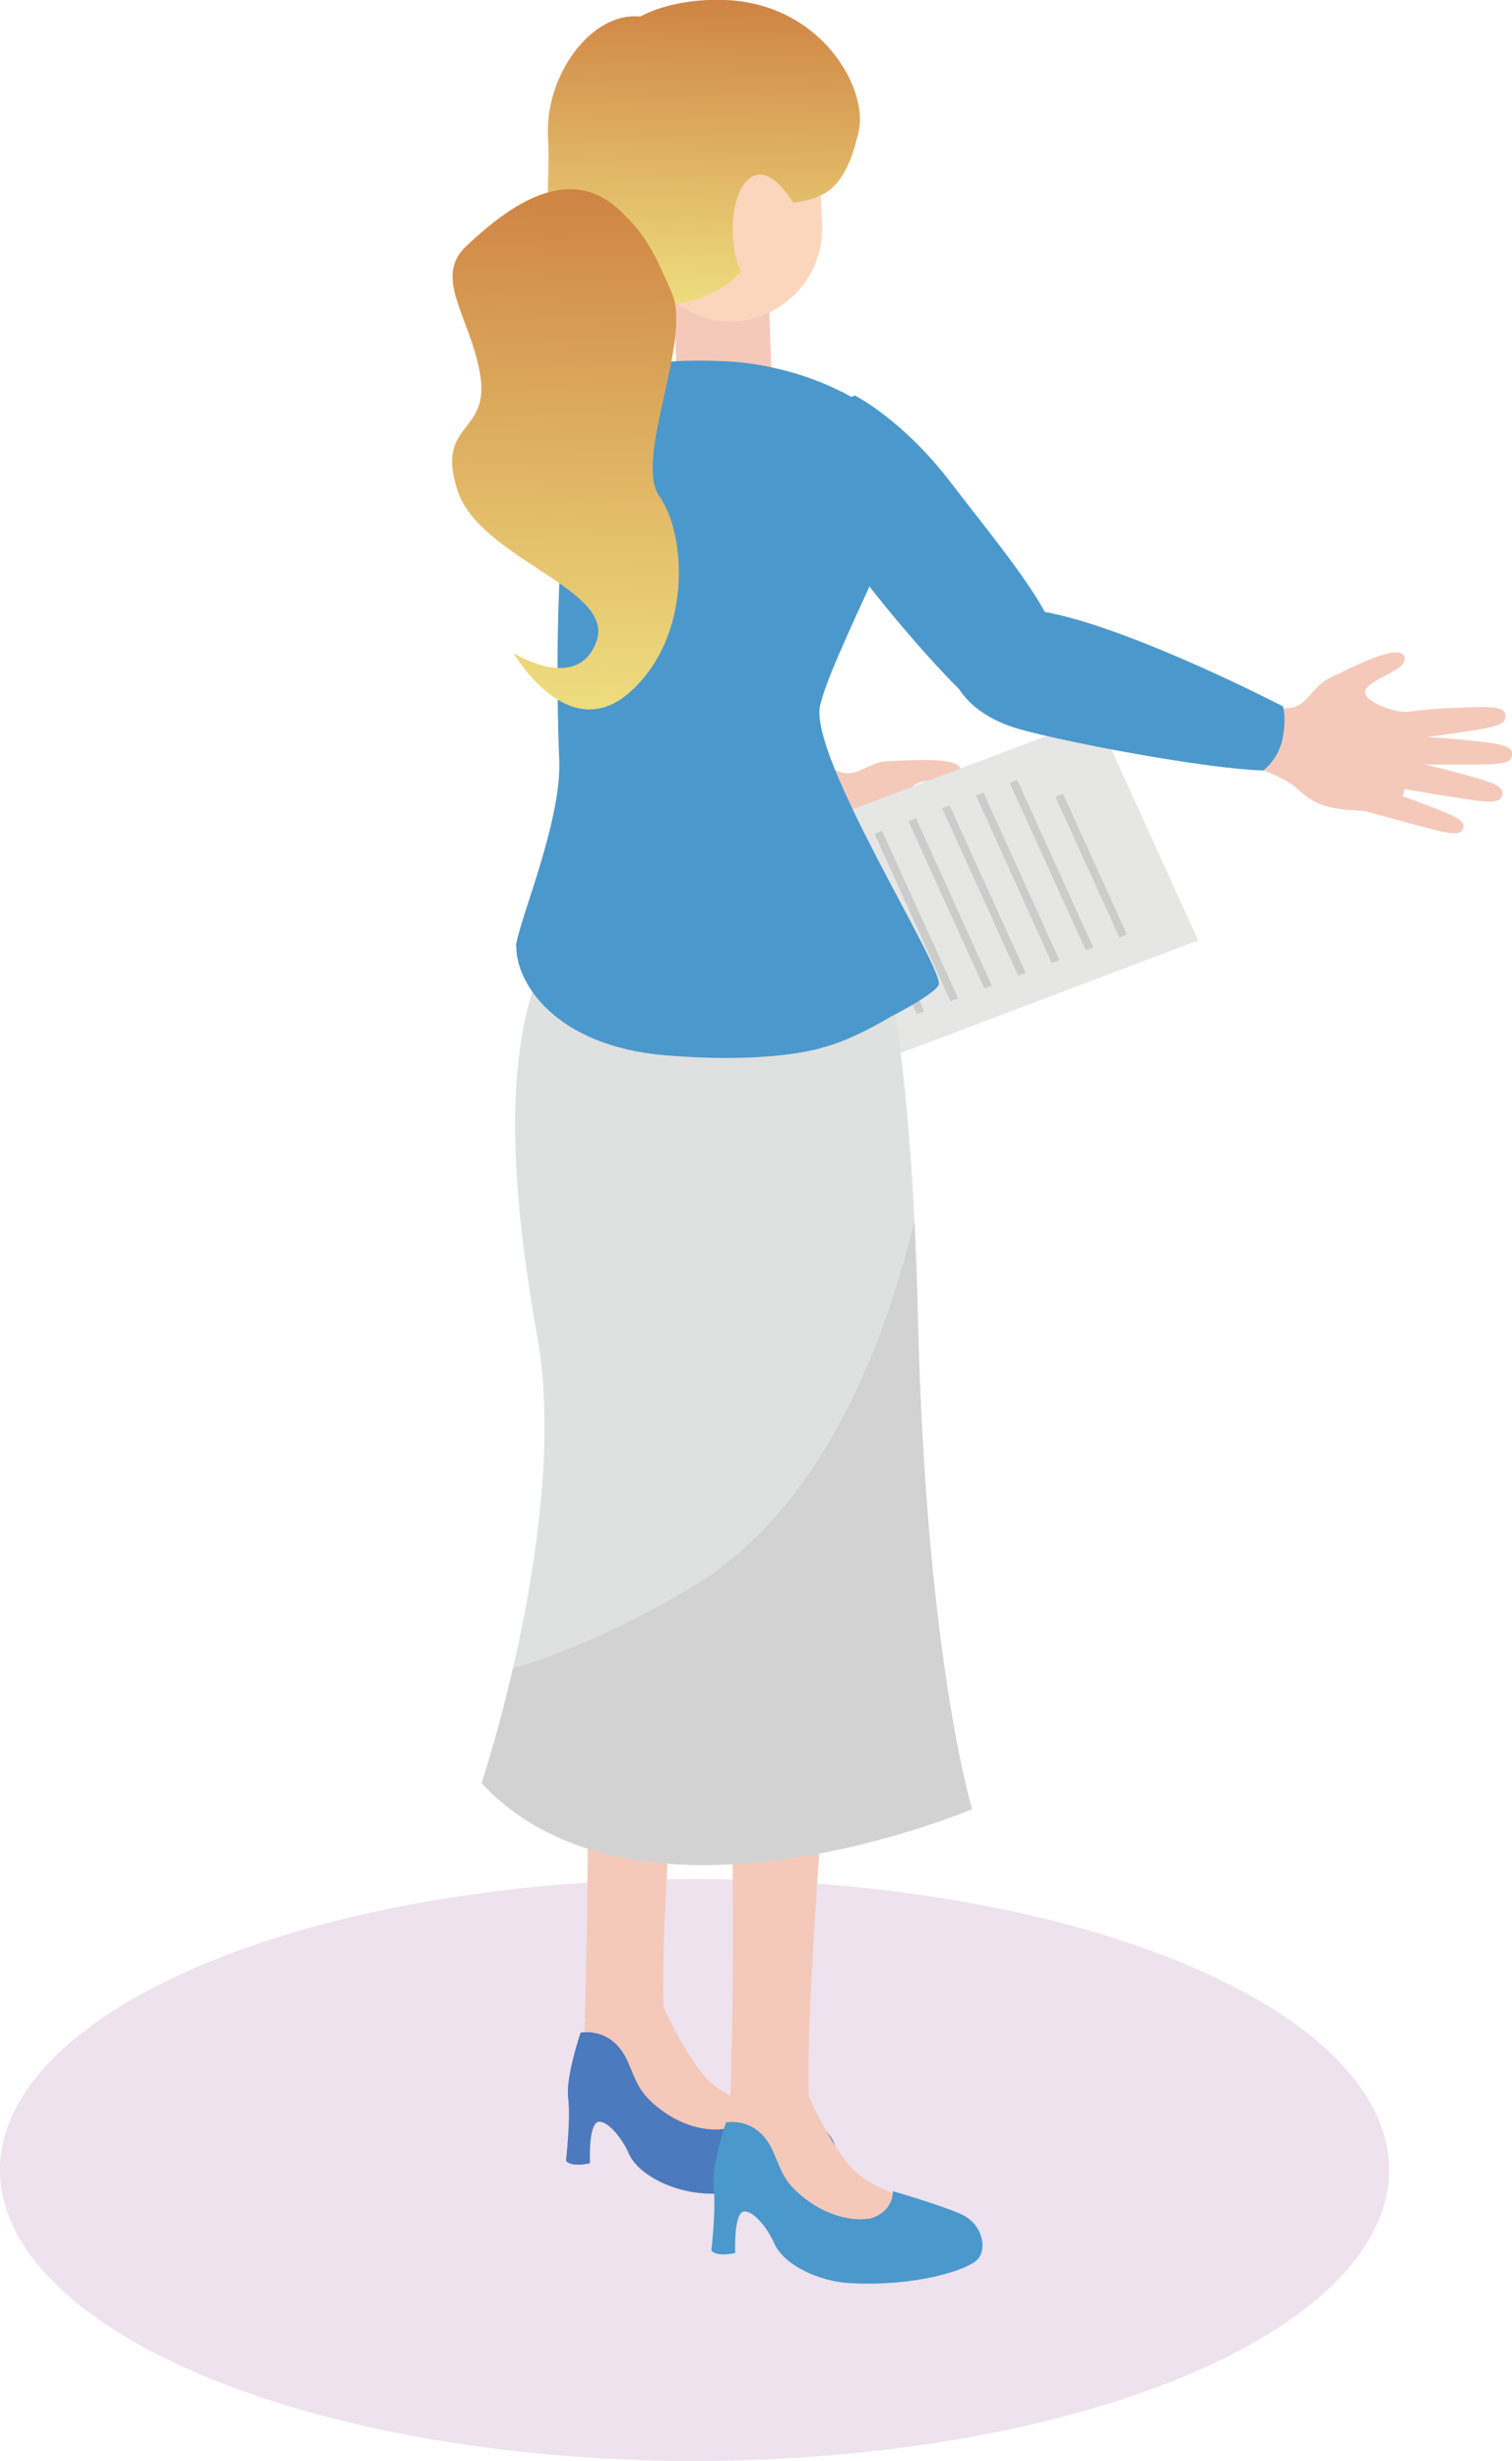 <?xml version="1.0" encoding="UTF-8"?><svg xmlns="http://www.w3.org/2000/svg" xmlns:xlink="http://www.w3.org/1999/xlink" viewBox="0 0 62 100.91"><defs><style>.cls-1{fill:#4b98cc;}.cls-2{fill:rgba(187,141,190,.25);}.cls-3{fill:url(#_称未設定グラデーション_9);}.cls-4{isolation:isolate;}.cls-5{fill:#dfe0e0;}.cls-6{fill:#4b7abe;}.cls-7{fill:url(#_称未設定グラデーション_4);}.cls-8{fill:#5d63a4;}.cls-9,.cls-10{fill:#f4c9ba;}.cls-11{fill:#50558d;}.cls-12{clip-path:url(#clippath);}.cls-10{mix-blend-mode:multiply;}.cls-13{fill:#e6e6e5;}.cls-14{fill:none;}.cls-15{fill:#ccc;}.cls-16{fill:#d2d2d3;}.cls-17{fill:#fbd6bc;}.cls-18{fill:url(#_称未設定グラデーション_9-2);}</style><linearGradient id="_称未設定グラデーション_4" x1="-831.3" y1="70.1" x2="-831.3" y2="76.54" gradientTransform="translate(-799.22 -17.05) rotate(-177.9) scale(1 -1)" gradientUnits="userSpaceOnUse"><stop offset="0" stop-color="#d77e90"/><stop offset="1" stop-color="#eaa199"/></linearGradient><clipPath id="clippath"><path class="cls-14" d="M35.67,37.49s1.64,2.68,1.97,16.59c.33,13.92,2.22,20.1,2.22,20.1,0,0-13.67,5.81-20.11-1.06,0,0,3.62-10.87,2.28-18.33-1.34-7.45-1.19-12.51,.43-15.68l1.62-3.17,11.59,1.54Z"/></clipPath><linearGradient id="_称未設定グラデーション_9" x1="-192.62" y1="10.28" x2="-192.62" y2="22.85" gradientTransform="translate(-163.17 -16.42) rotate(-178.18) scale(1 -1)" gradientUnits="userSpaceOnUse"><stop offset="0" stop-color="#cf8444"/><stop offset="1" stop-color="#eedd7f"/></linearGradient><linearGradient id="_称未設定グラデーション_9-2" x1="53.32" y1="8.04" x2="54.1" y2="29.32" gradientTransform="translate(76.78 -.54) rotate(179.72) scale(1 -1)" xlink:href="#_称未設定グラデーション_9"/></defs><g class="cls-4"><g id="_イヤー_2"><g id="_イヤー_1-2"><g><g><ellipse class="cls-2" cx="28.48" cy="88.98" rx="28.48" ry="11.93"/><g><g><g><path class="cls-9" d="M32.53,30.72s1.44,.83,2.05,.97,1.09-.47,1.86-.48c.77-.02,2.93-.21,2.95,.35s-1.34,.3-1.83,.59,.05,.68,.54,.93,.46,1.69-.35,2.76-1.32,1.1-2.35,.59c-1.03-.52-1.47-.85-1.83-1.67s-2.38-2-2.38-2l1.35-2.02Z"/><path class="cls-9" d="M37.95,33.07s1.14,.27,2.12,.65,1.79,.63,1.75,.94-.27,.33-.86,.2-3.07-.81-3.07-.81l.06-.97Z"/><path class="cls-9" d="M38.17,34.33s1.11,.38,2.05,.84,1.72,.8,1.65,1.1-.29,.3-.88,.12-2.98-1.1-2.98-1.1l.16-.96Z"/><path class="cls-9" d="M37.65,35.29s1.07,.48,1.96,1.04,1.64,.96,1.54,1.25-.32,.28-.88,.04-2.86-1.38-2.86-1.38l.25-.94Z"/><path class="cls-9" d="M35.93,35.46s.98,.64,1.78,1.32,1.48,1.19,1.33,1.46-.36,.22-.88-.1-2.62-1.79-2.62-1.79l.38-.9Z"/></g><path class="cls-11" d="M33.25,30.78c-1.35-.86-3.52-3.74-5.59-3.78s-2.68,.72-2.22,1.84,3.4,3.2,5.36,4.25c.31,.16,.67,.32,.67,.32l1.78-2.62Z"/><g><polygon class="cls-13" points="31.56 34.47 35.71 43.64 49.13 38.56 44.97 29.4 31.56 34.47"/><g><polygon class="cls-15" points="43.28 32.67 45.9 38.44 46.21 38.32 43.59 32.55 43.28 32.67"/><polygon class="cls-15" points="41.4 32.1 44.52 38.96 44.83 38.85 41.71 31.98 41.4 32.1"/><polygon class="cls-15" points="40.02 32.62 43.13 39.49 43.44 39.37 40.33 32.5 40.02 32.62"/><polygon class="cls-15" points="38.63 33.14 41.75 40.01 42.06 39.89 38.94 33.03 38.63 33.14"/><polygon class="cls-15" points="37.25 33.67 40.36 40.53 40.67 40.42 37.56 33.55 37.25 33.67"/><polygon class="cls-15" points="35.86 34.19 38.98 41.06 39.29 40.94 36.17 34.07 35.86 34.19"/><polygon class="cls-15" points="34.48 34.72 37.59 41.58 37.9 41.47 34.79 34.6 34.48 34.72"/></g></g></g><g><path class="cls-9" d="M23.98,82.72s.32-9.44-.09-14.45c-.41-5.01,1.1-13.16,1.1-13.16l4.02,.46s-2.04,21.87-1.8,26.73c.24,4.85-3.23,.42-3.23,.42Z"/><path class="cls-9" d="M24.01,81.64s.1,1.75-.33,2.72c-.29,.64,.4,1.12,.74,1.49,.77,.84,.88,.82,1.47,1.89s2.79,1.47,4.5,1.14,2.95-.77,2.28-1.61-2.84-.89-3.91-2.29c-.93-1.22-1.55-2.69-1.55-2.69l-3.2-.66Z"/><path class="cls-7" d="M30.66,86.17s1.95,.56,2.81,.95c.82,.38,1.07,1.43,.64,1.86s-2.51,1.1-5.2,.96c-1.34-.07-2.74-.77-3.12-1.63s-1.14-1.6-1.4-1.2-.2,1.59-.2,1.59c0,0-.74,.19-.98-.1,0,0,.2-1.72,.09-2.58s.51-2.67,.51-2.67c0,0,1.3-.28,1.94,1.21,.36,.83,.45,1.26,1.31,1.92s1.83,.92,2.6,.82c.29-.04,1-.38,.99-1.13Z"/><path class="cls-6" d="M30.66,86.17s1.95,.56,2.81,.95c.82,.38,1.07,1.43,.64,1.86s-2.51,1.1-5.2,.96c-1.34-.07-2.74-.77-3.12-1.63s-1.14-1.6-1.4-1.2-.2,1.59-.2,1.59c0,0-.74,.19-.98-.1,0,0,.2-1.72,.09-2.58s.51-2.67,.51-2.67c0,0,1.3-.28,1.94,1.21,.36,.83,.45,1.26,1.31,1.92s1.83,.92,2.6,.82c.29-.04,1-.38,.99-1.13Z"/></g><g><path class="cls-9" d="M29.94,86.4s.32-9.44-.09-14.45c-.41-5.01,1.1-13.16,1.1-13.16l4.02,.46s-2.04,21.87-1.8,26.73c.24,4.85-3.23,.42-3.23,.42Z"/><path class="cls-9" d="M29.97,85.32s.1,1.75-.33,2.72c-.29,.64,.4,1.12,.74,1.49,.77,.84,.88,.82,1.47,1.89s2.79,1.47,4.5,1.14,2.95-.77,2.28-1.61c-.67-.83-2.84-.89-3.91-2.29-.93-1.22-1.55-2.69-1.55-2.69l-3.2-.66Z"/><path class="cls-1" d="M36.62,89.85s1.95,.56,2.81,.95,1.07,1.43,.64,1.86-2.51,1.1-5.2,.96c-1.34-.07-2.74-.77-3.12-1.63s-1.14-1.6-1.4-1.2-.2,1.59-.2,1.59c0,0-.74,.19-.98-.1,0,0,.2-1.72,.09-2.58s.51-2.67,.51-2.67c0,0,1.3-.28,1.94,1.21,.36,.83,.45,1.26,1.31,1.92s1.83,.92,2.6,.82c.29-.04,1-.38,.99-1.13Z"/></g><path class="cls-5" d="M35.67,37.49s1.64,2.68,1.97,16.59c.33,13.92,2.22,20.1,2.22,20.1,0,0-13.67,5.81-20.11-1.06,0,0,3.62-10.87,2.28-18.33-1.34-7.45-1.19-12.51,.43-15.68l1.62-3.17,11.59,1.54Z"/><g class="cls-12"><path class="cls-16" d="M38.84,40.74s-.48,18.45-10.58,24.41c-10.1,5.96-15.16,3.6-15.16,3.6l5.45,13.4,27.59-.86-7.3-40.54Z"/></g><path class="cls-9" d="M27.6,11.45l.16,4.28s.42,.64,1.7,.59,2.03-.54,2.18-.81l-.16-4.44-3.88,.39Z"/><path class="cls-1" d="M35.08,16.23s1.94,.99,3.87,3.51,4.5,5.55,4.38,6.86c-.12,1.31-1.78,2.94-2.75,2.66s-5.67-5.88-6.2-7.04-1.76-5.41,.7-6Z"/><path class="cls-8" d="M24.45,16.21s-2.26,1.65-.06,5.21c1.39,2.26,4.31,8.49,5.66,9.15s2.53-.23,2.77-1.29-4.59-10.51-4.59-10.51c0,0-1.65-4.17-3.77-2.55Z"/><path class="cls-10" d="M27.6,11.45l.09,2.41s.46,.75,1.77,.7c1.31-.05,2.11-.84,2.11-.84l-.07-1.88-3.91-.39Z"/><path class="cls-1" d="M21.15,38.8s0-.07,.02-.11c.24-1.27,1.88-5.14,1.76-7.57-.11-2.43-.32-13.12,1.52-14.92,.7-.92,1.55-1.17,2.43-1.29,.26-.05,.54-.08,.84-.1h0c.56-.03,1.2-.03,1.95,0,.66,.03,1.32,.11,1.95,.25h0c1.05,.22,2.03,.57,2.88,1h.03c.07,.05,.14,.08,.2,.12l.04,.02c.07,.04,.13,.07,.2,.11h.02c.2,.12,.39,.24,.56,.36l.05,.04s.09,.06,.14,.1c.02,.02,.05,.04,.07,.05,.04,.03,.08,.06,.12,.09,.03,.02,.05,.04,.08,.06,.04,.03,.07,.06,.11,.09,.03,.02,.05,.05,.08,.07,.04,.04,.09,.08,.13,.12,.04,.04,.08,.08,.12,.11,.02,.02,.05,.05,.07,.07,.03,.03,.06,.06,.09,.09,.02,.02,.04,.05,.07,.07,.03,.03,.05,.06,.08,.09,.02,.02,.04,.05,.06,.07,.03,.03,.05,.07,.08,.1,.02,.02,.03,.04,.05,.06,.03,.04,.06,.09,.09,.13l.02,.03c.03,.05,.06,.11,.09,.16,0,.02,.02,.04,.03,.05,.02,.04,.04,.07,.05,.11,0,.02,.02,.04,.02,.06,.01,.04,.03,.07,.04,.1,0,.02,.01,.04,.02,.06,.01,.04,.02,.07,.03,.11,0,.02,0,.03,.01,.05,.01,.05,.02,.11,.02,.16h0c.02,.23-.02,.53-.1,.87-.04,.17-.09,.36-.15,.55-.15,.49-.36,1.04-.59,1.63-.14,.35-.3,.72-.46,1.09-.22,.49-.44,1-.67,1.49-.17,.37-.34,.74-.5,1.1-.11,.24-.21,.47-.31,.7-.46,1.03-.82,1.93-.96,2.52-.49,2.1,5.09,10.78,4.86,11.46-.08,.23-.9,.76-2.02,1.34-.83,.49-1.8,.98-2.69,1.22h-.04c-.06,.03-.11,.05-.17,.06-.62,.16-2.62,.58-6.3,.27-4.52-.38-6.12-2.99-6.1-4.47,0-.01,0-.03,0-.05Z"/><g><path class="cls-9" d="M52.21,28.97s.12,.16,.77,.04,.86-.9,1.6-1.24,2.74-1.41,2.99-.87-1.17,.84-1.53,1.32,1.01,.95,1.59,.98,.45,1.13,.11,2.5-.08,1.64-2.03,1.54c-1.21-.07-1.77-.21-2.46-.85s-2.02-.99-2.02-.99l.97-2.42Z"/><path class="cls-9" d="M56.78,29.32s1.37-.23,2.6-.28c1.23-.05,2.24-.14,2.33,.21s-.13,.48-.84,.62-3.71,.54-3.71,.54l-.38-1.09Z"/><path class="cls-9" d="M57.11,30.21s1.39-.03,2.61,.1,2.24,.18,2.28,.54-.2,.46-.92,.49-3.75,0-3.75,0l-.22-1.13Z"/><path class="cls-9" d="M56.89,31.08s1.37,.19,2.56,.52,2.18,.54,2.16,.9-.27,.42-.99,.34-3.7-.6-3.7-.6l-.04-1.15Z"/><path class="cls-9" d="M55.9,32.19s1.21,.29,2.25,.69,1.9,.68,1.86,1-.28,.35-.92,.21-3.26-.87-3.26-.87l.07-1.03Z"/></g><path class="cls-1" d="M51.79,31.59c-2.33-.06-8.07-1.15-9.98-1.69s-2.67-1.68-2.8-2.41,.15-2.98,3.64-2.43c3.49,.55,9.95,3.9,9.95,3.9,0,0,.16,.38,0,1.28s-.81,1.36-.81,1.36Z"/></g></g><g><rect class="cls-17" x="26" y="3.09" width="7.66" height="10.1" rx="3.83" ry="3.83" transform="translate(-.31 1.25) rotate(-2.38)"/><path class="cls-3" d="M32.52,8.32c1.14-.2,2.11-.36,2.69-2.93C35.61,3.61,33.66,.15,29.74,0c-2.26-.08-3.48,.68-3.48,.68-2.03-.22-3.92,2.45-3.79,4.92,.03,.54,.03,1.18,0,1.86-.22,3.94,4.26,6.48,7.43,4.12,.67-.5,1.02-1.04,.83-1.62-.9-2.74,1.8-1.65,1.8-1.65"/><path class="cls-17" d="M32.52,8.32s-1.02-1.84-1.91-.89c-1.25,1.34-.34,6.58,1.83,3.11l.07-2.23Z"/><path class="cls-18" d="M25.48,8.69c-2.25-2.23-4.93,.07-6.35,1.39s.2,2.95,.57,5.35c.36,2.4-1.85,1.88-.94,4.68,.91,2.8,6.47,4.03,5.7,6.18-.77,2.15-3.4,.49-3.4,.49,0,0,2.23,3.87,4.78,1.59,2.56-2.28,2.3-6.46,1.21-8s1.34-6.39,.5-8.36c-.85-1.97-1.17-2.43-2.07-3.32Z"/></g></g></g></g></g></svg>